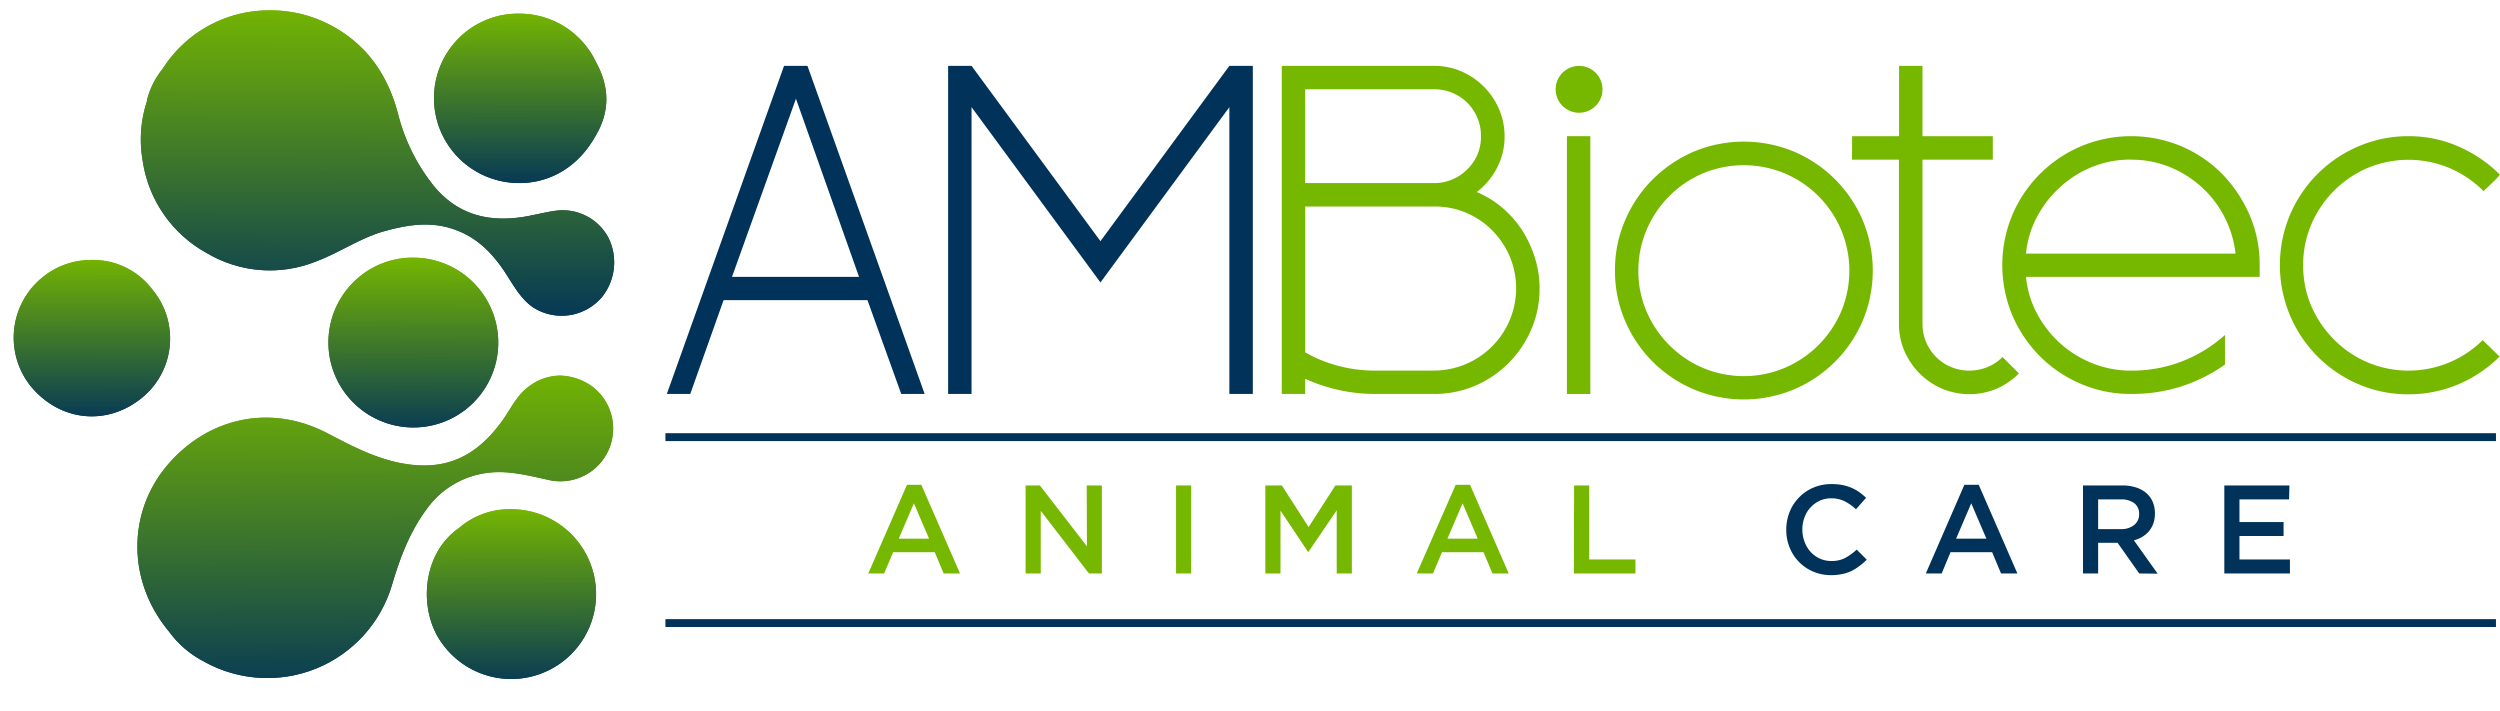 <svg xmlns="http://www.w3.org/2000/svg" xmlns:xlink="http://www.w3.org/1999/xlink" viewBox="0 0 495.32 140.94"><defs><style>.cls-1{fill:url(#linear-gradient);}.cls-2{fill:url(#linear-gradient-2);}.cls-3{fill:url(#linear-gradient-3);}.cls-4{fill:url(#linear-gradient-4);}.cls-5{fill:url(#linear-gradient-5);}.cls-6{fill:url(#linear-gradient-6);}.cls-7{clip-path:url(#clip-path);}.cls-8{fill:url(#linear-gradient-8);}.cls-9{clip-path:url(#clip-path-2);}.cls-10{fill:url(#linear-gradient-10);}.cls-11{clip-path:url(#clip-path-3);}.cls-12{fill:url(#linear-gradient-12);}.cls-13{clip-path:url(#clip-path-4);}.cls-14{fill:url(#linear-gradient-14);}.cls-15{clip-path:url(#clip-path-5);}.cls-16{fill:url(#linear-gradient-16);}.cls-17{clip-path:url(#clip-path-6);}.cls-18{fill:url(#linear-gradient-18);}.cls-19{fill:#00325a;}.cls-20{fill:#76b700;}.cls-21{fill:none;stroke:#00325a;stroke-miterlimit:10;stroke-width:1.56px;}</style><linearGradient id="linear-gradient" x1="71.63" y1="72.39" x2="71.63" y2="132.24" gradientUnits="userSpaceOnUse"><stop offset="0" stop-color="#76b700"/><stop offset="1" stop-color="#00325a"/></linearGradient><linearGradient id="linear-gradient-2" x1="72.04" y1="0" x2="72.04" y2="60.52" xlink:href="#linear-gradient"/><linearGradient id="linear-gradient-3" x1="79.19" y1="49" x2="79.19" y2="82.65" xlink:href="#linear-gradient"/><linearGradient id="linear-gradient-4" x1="100.36" y1="0.65" x2="100.36" y2="34.23" xlink:href="#linear-gradient"/><linearGradient id="linear-gradient-5" x1="98.6" y1="98.84" x2="98.6" y2="132.41" xlink:href="#linear-gradient"/><linearGradient id="linear-gradient-6" x1="15.51" y1="49.45" x2="15.51" y2="80.46" xlink:href="#linear-gradient"/><clipPath id="clip-path" transform="translate(2.7 2.05)"><path class="cls-1" d="M102.38,74.31C99.84,76,98.64,78.69,97,81.05c-5.22,7.4-11.47,10.35-20.21,8.67-5.25-1-9.9-3.46-14.56-5.9-11.43-6-23.83-3.08-31.81,6.34-7.75,9.15-8.1,22.74.34,32.89a19.89,19.89,0,0,0,7,6A25.76,25.76,0,0,0,75,113.72c1.56-5.29,3.49-10.4,6.84-14.91a17.39,17.39,0,0,1,10.94-7c4.53-.9,8.85.27,13.2,1.23a10.45,10.45,0,0,0,8.6-18.56,11.38,11.38,0,0,0-6.33-2.12,10.35,10.35,0,0,0-5.84,1.92"/></clipPath><linearGradient id="linear-gradient-8" x1="-6.45" y1="321.61" x2="-8.58" y2="321.56" gradientTransform="matrix(32.28, 0, 0, -32.28, 313.35, 10486.48)" xlink:href="#linear-gradient"/><clipPath id="clip-path-2" transform="translate(2.7 2.05)"><path class="cls-2" d="M29.52,11.59a16,16,0,0,0-3.11,6.22l0,0s0,.13,0,.2a24.2,24.2,0,0,0-.84,11.82A25,25,0,0,0,38.3,48.11a24.49,24.49,0,0,0,21.47,1.7c4.69-1.72,8.83-4.7,13.69-6.06,4.61-1.28,9.19-2,13.85-.34,4.41,1.52,7.47,4.61,10,8.41,1.68,2.56,3.15,5.41,5.73,7.11a10.48,10.48,0,0,0,13.55-2.15,11,11,0,0,0,1.26-11.73,10.27,10.27,0,0,0-10.29-5.37c-2.49.32-4.94,1.06-7.44,1.37-6.64.82-12.36-.81-16.83-6.21A37.39,37.39,0,0,1,76.1,20.27C74,12.45,69.65,6.43,62.48,2.77A25.31,25.31,0,0,0,50.9,0,24.94,24.94,0,0,0,29.52,11.59"/></clipPath><linearGradient id="linear-gradient-10" x1="-5.36" y1="321.86" x2="-7.45" y2="321.82" gradientTransform="matrix(31.32, 0, 0, -31.32, 272.7, 10111.21)" xlink:href="#linear-gradient"/><clipPath id="clip-path-3" transform="translate(2.7 2.05)"><path class="cls-3" d="M68.75,52.59A16.83,16.83,0,1,0,89.67,79,16.83,16.83,0,0,0,79.08,49a16.5,16.5,0,0,0-10.33,3.59"/></clipPath><linearGradient id="linear-gradient-12" x1="-6.15" y1="327.65" x2="-8.25" y2="327.61" gradientTransform="matrix(17.78, 0, 0, -17.78, 206.83, 5893.35)" xlink:href="#linear-gradient"/><clipPath id="clip-path-4" transform="translate(2.7 2.05)"><path class="cls-4" d="M87.39,6.37A16.82,16.82,0,0,0,95.62,33.6c6.68,1.86,14.94-.25,19.66-8.7,2.91-4.84,2.8-9.7.14-14.59A16.79,16.79,0,0,0,100.09.65a16.6,16.6,0,0,0-12.7,5.72"/></clipPath><linearGradient id="linear-gradient-14" x1="-4.81" y1="327.23" x2="-6.86" y2="327.19" gradientTransform="matrix(17.74, 0, 0, -17.74, 202.24, 5822.8)" xlink:href="#linear-gradient"/><clipPath id="clip-path-5" transform="translate(2.7 2.05)"><path class="cls-5" d="M88.25,102.55c-7.54,5.23-8.1,16.58-3.27,23A16.82,16.82,0,1,0,98.41,98.84a15.33,15.33,0,0,0-10.16,3.71"/></clipPath><linearGradient id="linear-gradient-16" x1="-7.4" y1="327.12" x2="-9.51" y2="327.07" gradientTransform="matrix(17.74, 0, 0, -17.74, 248.55, 5918.33)" xlink:href="#linear-gradient"/><clipPath id="clip-path-6" transform="translate(2.7 2.05)"><path class="cls-6" d="M5.79,52.83A15.39,15.39,0,0,0,3.35,74.42c5.74,7,14.92,7.93,21.74,2.61A15.15,15.15,0,0,0,27.48,55.3a14.69,14.69,0,0,0-12-5.85,15.26,15.26,0,0,0-9.7,3.38"/></clipPath><linearGradient id="linear-gradient-18" x1="-6.12" y1="330.66" x2="-8.22" y2="330.62" gradientTransform="matrix(16.39, 0, 0, -16.39, 133.28, 5484.48)" xlink:href="#linear-gradient"/></defs><g id="Capa_2" data-name="Capa 2"><g id="Capa_1-2" data-name="Capa 1"><path class="cls-1" d="M102.38,74.31C99.84,76,98.64,78.69,97,81.05c-5.22,7.4-11.47,10.35-20.21,8.67-5.25-1-9.9-3.46-14.56-5.9-11.43-6-23.83-3.08-31.81,6.34-7.75,9.15-8.1,22.74.34,32.89a19.89,19.89,0,0,0,7,6A25.76,25.76,0,0,0,75,113.72c1.56-5.29,3.49-10.4,6.84-14.91a17.39,17.39,0,0,1,10.94-7c4.53-.9,8.85.27,13.2,1.23a10.45,10.45,0,0,0,8.6-18.56,11.38,11.38,0,0,0-6.33-2.12,10.35,10.35,0,0,0-5.84,1.92" transform="translate(2.7 2.05)"/><g class="cls-7"><rect class="cls-8" x="37.62" y="55.37" width="66.48" height="98.46" transform="matrix(0.02, -1, 1, 0.02, -32.54, 175.22)"/></g><path class="cls-2" d="M29.52,11.59a16,16,0,0,0-3.11,6.22l0,0s0,.13,0,.2a24.2,24.2,0,0,0-.84,11.82A25,25,0,0,0,38.3,48.11a24.49,24.49,0,0,0,21.47,1.7c4.69-1.72,8.83-4.7,13.69-6.06,4.61-1.28,9.19-2,13.85-.34,4.41,1.52,7.47,4.61,10,8.41,1.68,2.56,3.15,5.41,5.73,7.11a10.48,10.48,0,0,0,13.55-2.15,11,11,0,0,0,1.26-11.73,10.27,10.27,0,0,0-10.29-5.37c-2.49.32-4.94,1.06-7.44,1.37-6.64.82-12.36-.81-16.83-6.21A37.39,37.39,0,0,1,76.1,20.27C74,12.45,69.65,6.43,62.48,2.77A25.31,25.31,0,0,0,50.9,0,24.94,24.94,0,0,0,29.52,11.59" transform="translate(2.7 2.05)"/><g class="cls-9"><rect class="cls-10" x="40.49" y="-17.36" width="63.56" height="96.24" transform="translate(42.65 104.4) rotate(-88.76)"/></g><path class="cls-3" d="M68.75,52.59A16.83,16.83,0,1,0,89.67,79,16.83,16.83,0,0,0,79.08,49a16.5,16.5,0,0,0-10.33,3.59" transform="translate(2.7 2.05)"/><g class="cls-11"><rect class="cls-12" x="60.89" y="47.57" width="36.59" height="38.65" transform="translate(13.31 146.67) rotate(-88.77)"/></g><path class="cls-4" d="M87.39,6.37A16.82,16.82,0,0,0,95.62,33.6c6.68,1.86,14.94-.25,19.66-8.7,2.91-4.84,2.8-9.7.14-14.59A16.79,16.79,0,0,0,100.09.65a16.6,16.6,0,0,0-12.7,5.72" transform="translate(2.7 2.05)"/><g class="cls-13"><rect class="cls-14" x="80.95" y="-1.73" width="35.64" height="39.58" transform="translate(81.29 118.46) rotate(-88.76)"/></g><path class="cls-5" d="M88.25,102.55c-7.54,5.23-8.1,16.58-3.27,23A16.82,16.82,0,1,0,98.41,98.84a15.33,15.33,0,0,0-10.16,3.71" transform="translate(2.7 2.05)"/><g class="cls-15"><rect class="cls-16" x="80.51" y="97.7" width="36.57" height="38.06" transform="translate(-17.33 215.03) rotate(-88.77)"/></g><path class="cls-6" d="M5.79,52.83A15.39,15.39,0,0,0,3.35,74.42c5.74,7,14.92,7.93,21.74,2.61A15.15,15.15,0,0,0,27.48,55.3a14.69,14.69,0,0,0-12-5.85,15.26,15.26,0,0,0-9.7,3.38" transform="translate(2.7 2.05)"/><g class="cls-17"><rect class="cls-18" x="-1.31" y="48.04" width="33.65" height="35.7" transform="translate(-48 82.02) rotate(-88.76)"/></g><path class="cls-19" d="M152.64,11h4.64L180.5,76h-4.64l-6.69-18.58H140.66L134.06,76h-4.64ZM142.33,52.8H167.5L155,17.51Z" transform="translate(2.7 2.05)"/><path class="cls-19" d="M240.87,19.18,215.33,53.91,189.79,19.18V76h-4.64V11h4.64l25.54,34.73L240.87,11h4.65V76h-4.65Z" transform="translate(2.7 2.05)"/><path class="cls-20" d="M251.25,11h30.18a13.37,13.37,0,0,1,5.44,1.11,14.15,14.15,0,0,1,4.41,3,14.33,14.33,0,0,1,3,4.41,13.5,13.5,0,0,1,1.12,5.43,13.29,13.29,0,0,1-1.54,6.33A14.38,14.38,0,0,1,289.89,36,19.65,19.65,0,0,1,295,39.15a21.2,21.2,0,0,1,3.9,4.45A22.75,22.75,0,0,1,301.4,49a19.91,19.91,0,0,1,.93,6.08,20.18,20.18,0,0,1-1.63,8.13A21.19,21.19,0,0,1,289.51,74.4,20.39,20.39,0,0,1,281.43,76H269.82a32.64,32.64,0,0,1-7.29-.79A33.34,33.34,0,0,1,255.89,73V76h-4.64Zm39.47,13.92a9.19,9.19,0,0,0-9.29-9.28H255.89V34.22H281.8a9.22,9.22,0,0,0,6.32-2.83A8.86,8.86,0,0,0,290.72,24.93Zm-9.29,46.45A16.31,16.31,0,0,0,296.48,48.9a16.79,16.79,0,0,0-3.34-5.11,16.06,16.06,0,0,0-5-3.53A15.74,15.74,0,0,0,282,38.87h-26.1V67.76a27,27,0,0,0,6.55,2.68,28.48,28.48,0,0,0,7.38.94Z" transform="translate(2.7 2.05)"/><path class="cls-20" d="M305.52,15.65a4.64,4.64,0,1,1,9.28,0,4.64,4.64,0,1,1-9.28,0Z" transform="translate(2.7 2.05)"/><rect class="cls-20" x="310.45" y="26.98" width="4.64" height="51.08"/><path class="cls-20" d="M317.27,51.57a24.9,24.9,0,0,1,2-9.94,25.65,25.65,0,0,1,5.47-8.13A26.13,26.13,0,0,1,332.87,28a25.82,25.82,0,0,1,19.88,0,25.65,25.65,0,0,1,13.61,13.61,25.82,25.82,0,0,1,0,19.88,25.68,25.68,0,0,1-13.61,13.6,25.7,25.7,0,0,1-19.88,0,25.79,25.79,0,0,1-8.13-5.48,25.49,25.49,0,0,1-5.47-8.12A24.93,24.93,0,0,1,317.27,51.57Zm4.64,0a20.1,20.1,0,0,0,1.63,8.12,21.14,21.14,0,0,0,4.5,6.64,20.88,20.88,0,0,0,6.65,4.51,20.94,20.94,0,0,0,16.2,0,21.19,21.19,0,0,0,11.19-11.15,20.94,20.94,0,0,0,0-16.2A21,21,0,0,0,350.89,32.3a21.06,21.06,0,0,0-16.2,0,21.1,21.1,0,0,0-11.15,11.19A20.26,20.26,0,0,0,321.91,51.57Z" transform="translate(2.7 2.05)"/><path class="cls-20" d="M364.26,24.93h9.3V11h4.64V24.93h13.93v4.66H378.2V62.08a9.22,9.22,0,0,0,9.29,9.3,9.46,9.46,0,0,0,3.57-.7,8.81,8.81,0,0,0,3-2l3.25,3.26a14.64,14.64,0,0,1-4.36,3,14,14,0,0,1-10.91,0,14.26,14.26,0,0,1-4.41-3,14.55,14.55,0,0,1-3-4.42,13.67,13.67,0,0,1-1.1-5.44V29.59h-9.3Z" transform="translate(2.7 2.05)"/><path class="cls-20" d="M419.52,76a24.73,24.73,0,0,1-9.94-2,25.56,25.56,0,0,1-8.13-5.48A25.9,25.9,0,0,1,396,60.41a25.8,25.8,0,0,1,0-19.87,25.65,25.65,0,0,1,13.61-13.61,25.7,25.7,0,0,1,19.88,0,25.45,25.45,0,0,1,8.08,5.48A27.07,27.07,0,0,1,443,40.54a24.42,24.42,0,0,1,2,9.94V52.8H398.71a19.18,19.18,0,0,0,2.19,7.29,21.22,21.22,0,0,0,11,9.85,20.27,20.27,0,0,0,7.66,1.44,27.42,27.42,0,0,0,18.57-7.07v5.86a31.64,31.64,0,0,1-8.59,4.32A32,32,0,0,1,419.52,76Zm0-46.43A20.26,20.26,0,0,0,411.86,31,21.18,21.18,0,0,0,405.49,35a21.44,21.44,0,0,0-4.59,5.9,19.18,19.18,0,0,0-2.19,7.29h41.52A21.19,21.19,0,0,0,438,40.87a20.76,20.76,0,0,0-4.55-5.9A21.25,21.25,0,0,0,427.09,31,20.06,20.06,0,0,0,419.52,29.59Z" transform="translate(2.7 2.05)"/><path class="cls-20" d="M453.62,50.48a20.35,20.35,0,0,0,1.62,8.13,21.36,21.36,0,0,0,4.51,6.63,20.84,20.84,0,0,0,6.64,4.51,20.94,20.94,0,0,0,16.2,0,20.82,20.82,0,0,0,6.6-4.41l3.35,3.25a25.52,25.52,0,0,1-8.13,5.48,25.08,25.08,0,0,1-9.89,2,24.73,24.73,0,0,1-9.94-2A25.65,25.65,0,0,1,451,60.41a25.8,25.8,0,0,1,0-19.87,25.65,25.65,0,0,1,13.61-13.61,24.9,24.9,0,0,1,9.94-2A24.42,24.42,0,0,1,484.45,27a26.68,26.68,0,0,1,8.17,5.57c-.49.56-1,1.1-1.57,1.63l-1.68,1.62a21.54,21.54,0,0,0-6.68-4.54,21,21,0,0,0-16.3-.05A21.19,21.19,0,0,0,455.24,42.4,20.42,20.42,0,0,0,453.62,50.48Z" transform="translate(2.7 2.05)"/><path class="cls-20" d="M187.51,111.57h-3.24l-1.77-4.21h-8.24l-1.79,4.21h-3.14L177,94h2.84Zm-9.14-13.9-3,7h6Z" transform="translate(2.7 2.05)"/><path class="cls-20" d="M212.61,94.13h3v17.44h-2.56L203.5,99.16v12.41h-3V94.13h2.83l9.32,12.06Z" transform="translate(2.7 2.05)"/><path class="cls-20" d="M233.31,94.13v17.44h-3V94.13Z" transform="translate(2.7 2.05)"/><path class="cls-20" d="M256.55,107.28h-.1L251,99.12v12.45h-3V94.13h3.27l5.3,8.25,5.31-8.25h3.26v17.44h-3V99.06Z" transform="translate(2.7 2.05)"/><path class="cls-20" d="M296.22,111.57H293l-1.77-4.21H283l-1.79,4.21H278L285.71,94h2.84Zm-9.14-13.9-3,7h6Z" transform="translate(2.7 2.05)"/><path class="cls-20" d="M309.17,94.13h3V108.8h9.16v2.77h-12.2Z" transform="translate(2.7 2.05)"/><path class="cls-19" d="M365.74,110.06a9.43,9.43,0,0,1-1.58,1,7.53,7.53,0,0,1-1.86.62,10.19,10.19,0,0,1-2.22.22,8.94,8.94,0,0,1-3.54-.7,8.68,8.68,0,0,1-4.66-4.76,9.17,9.17,0,0,1-.67-3.53,9.38,9.38,0,0,1,.66-3.52,8.77,8.77,0,0,1,1.86-2.87,8.67,8.67,0,0,1,2.83-1.95,9.16,9.16,0,0,1,3.64-.71,11.24,11.24,0,0,1,2.18.2,9,9,0,0,1,1.8.56,8.75,8.75,0,0,1,1.53.86,12.5,12.5,0,0,1,1.31,1.1l-2,2.27a9.89,9.89,0,0,0-2.22-1.57,5.77,5.77,0,0,0-2.67-.6,5.51,5.51,0,0,0-2.3.48,5.8,5.8,0,0,0-3,3.28,6.61,6.61,0,0,0-.43,2.41,6.68,6.68,0,0,0,.43,2.43,6,6,0,0,0,1.19,2,5.77,5.77,0,0,0,1.83,1.34,5.51,5.51,0,0,0,2.3.48,5.69,5.69,0,0,0,2.74-.61,10.68,10.68,0,0,0,2.27-1.65l2,2A11.18,11.18,0,0,1,365.74,110.06Z" transform="translate(2.7 2.05)"/><path class="cls-19" d="M397,111.57h-3.24L392,107.36h-8.25L382,111.57h-3.14L386.5,94h2.84Zm-9.14-13.9-3,7h6Z" transform="translate(2.7 2.05)"/><path class="cls-19" d="M421.14,111.57l-4.29-6.08H413v6.08h-3V94.13h7.77a8.71,8.71,0,0,1,2.7.39,5.83,5.83,0,0,1,2.05,1.1,4.75,4.75,0,0,1,1.28,1.74,5.72,5.72,0,0,1,.45,2.3,5.93,5.93,0,0,1-.31,2,5.26,5.26,0,0,1-.86,1.52,5.44,5.44,0,0,1-1.31,1.12,7,7,0,0,1-1.68.71l4.7,6.6Zm-1-13.94a4.26,4.26,0,0,0-2.67-.73H413v5.88h4.5a4,4,0,0,0,2.62-.8,2.65,2.65,0,0,0,1-2.16A2.6,2.6,0,0,0,420.14,97.63Z" transform="translate(2.7 2.05)"/><path class="cls-19" d="M450.83,96.9H441v4.48h8.74v2.77H441v4.65h10v2.77h-13V94.13h12.9Z" transform="translate(2.7 2.05)"/><line class="cls-21" x1="494.52" y1="86.61" x2="131.84" y2="86.61"/><line class="cls-21" x1="494.52" y1="123.45" x2="131.84" y2="123.45"/></g></g></svg>